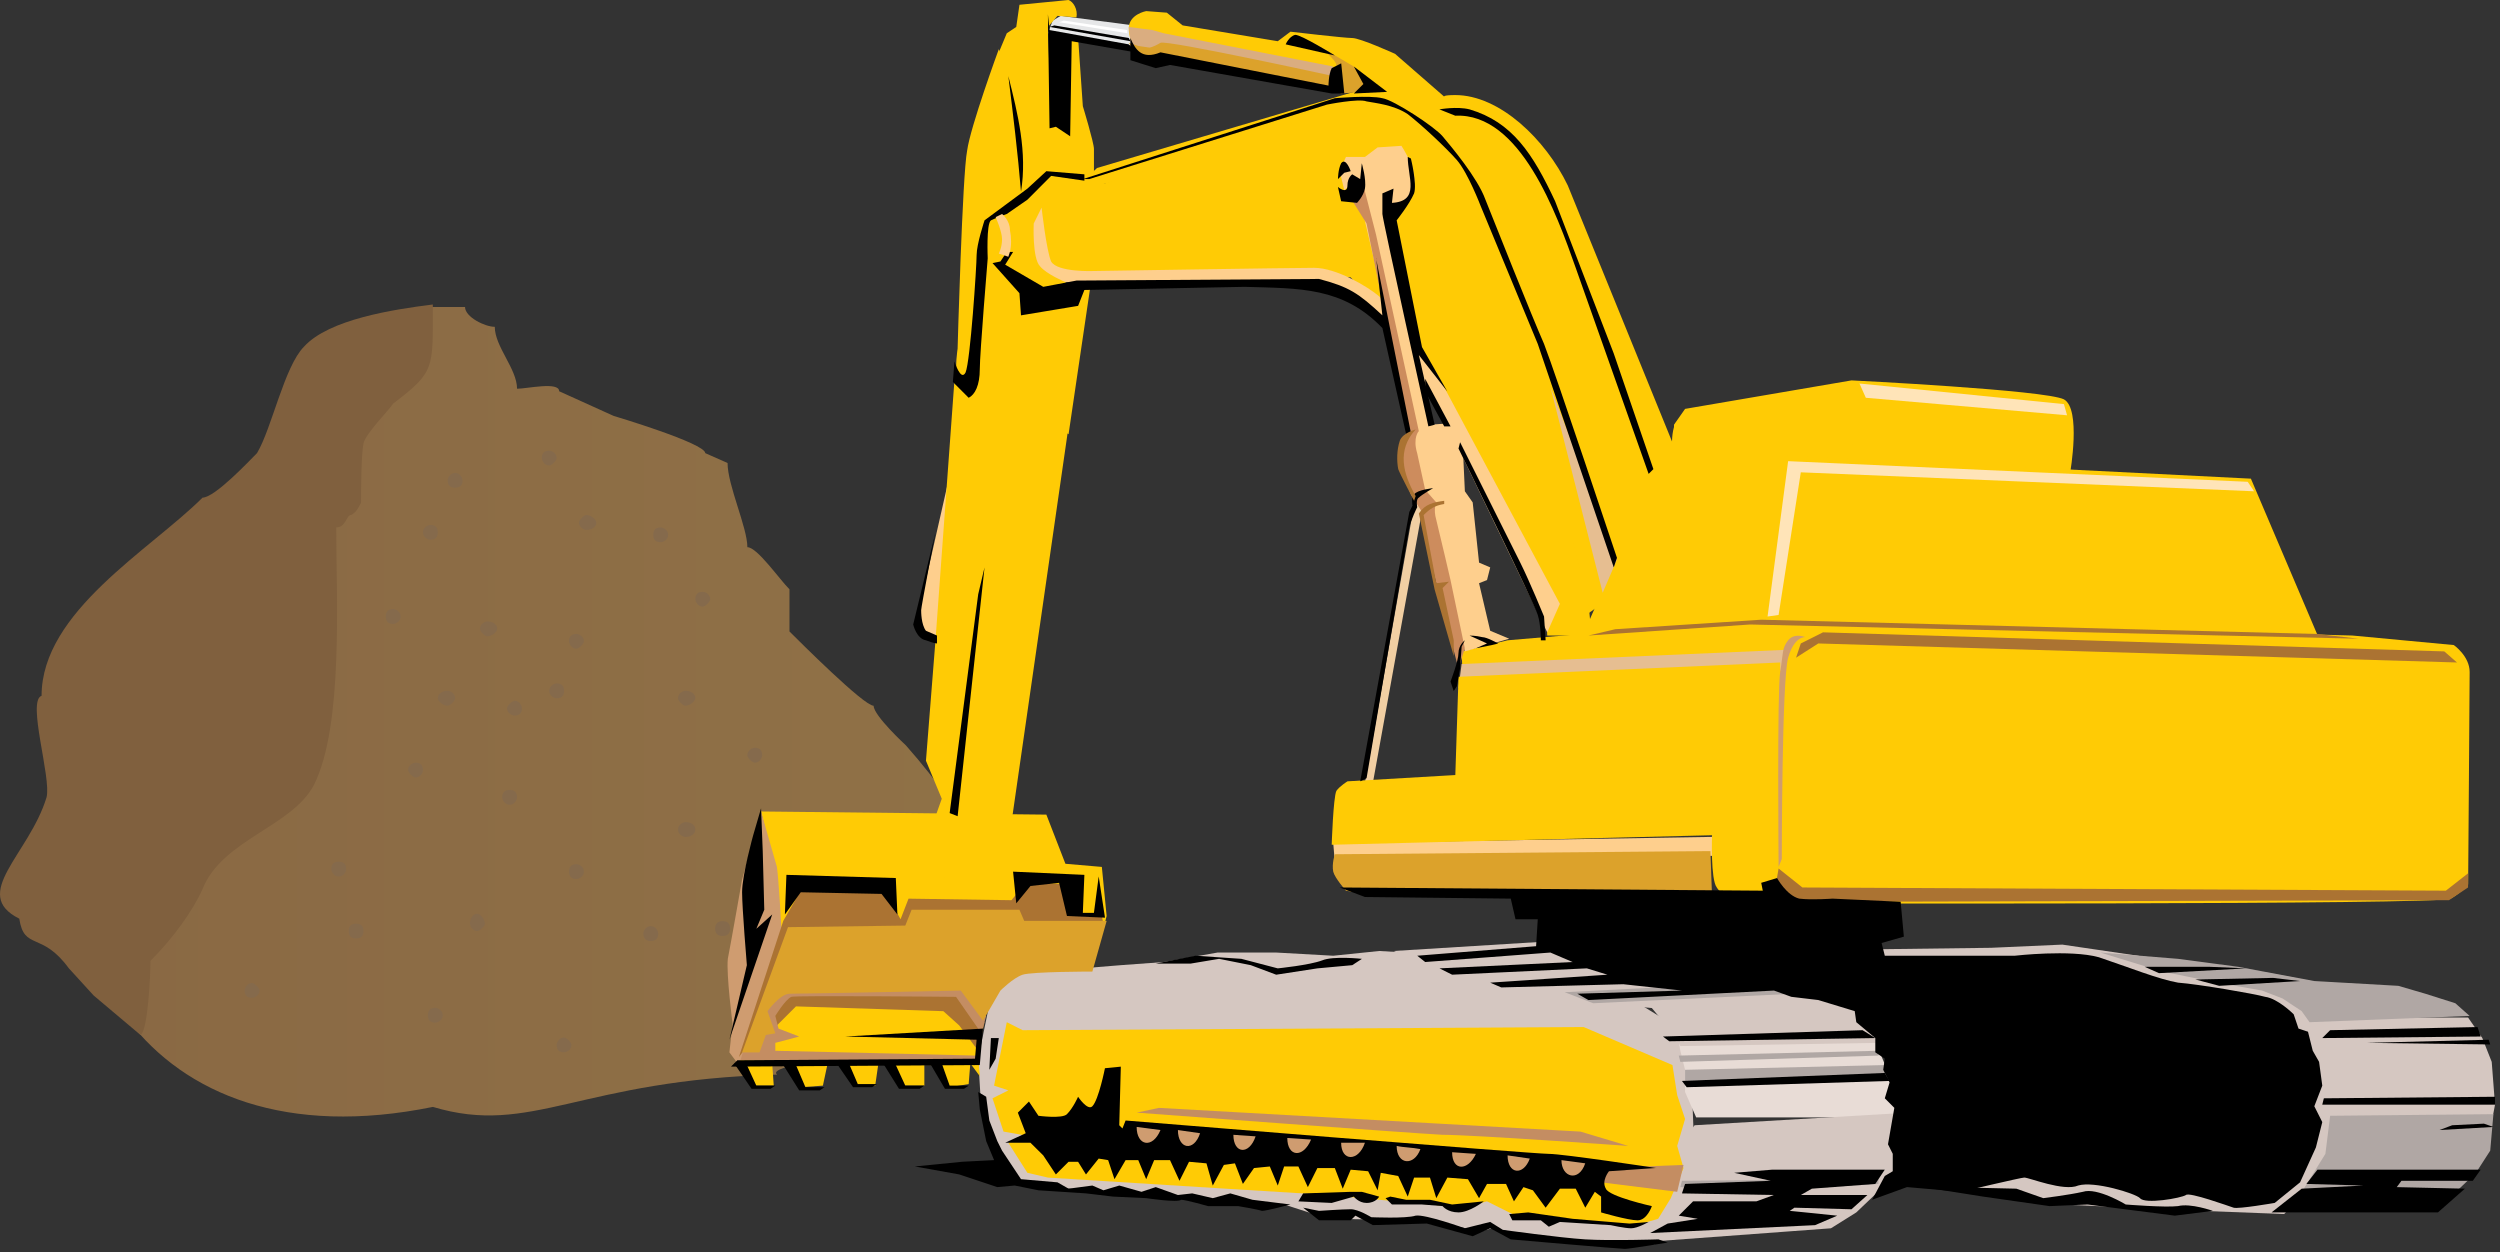 
        <svg xmlns:rdf="http://www.w3.org/1999/02/22-rdf-syntax-ns#" xmlns="http://www.w3.org/2000/svg" xmlns:cc="http://creativecommons.org/ns#" xmlns:xlink="http://www.w3.org/1999/xlink" xmlns:dc="http://purl.org/dc/elements/1.1/" x="0px" y="0px" width="501" height="251" viewBox="0 0 501 251" xml:space="preserve">
            <rect x="0" y="0" width="501" height="251" fill="#333333" stroke="none"/>
            <title>Construction: earthworks</title>
            <desc xmlns:ian_image_library="https://ian.umces.edu/media-library/">
                <ian_image_library:title>Construction: earthworks</ian_image_library:title>
                <ian_image_library:descr>Illustration of heavy machinery moving a mound of earth, indicating construction</ian_image_library:descr>
                <ian_image_library:scene>
                    <ian_image_library:contains>development, infrastructure, construction, earthworks, crane, tractor, earth, pile, mound, rocks, track, loader, </ian_image_library:contains>
                    <ian_image_library:when>1999-01-01</ian_image_library:when>
                </ian_image_library:scene>
            </desc>
            
 <defs></defs>
 <linearGradient id="ian_symbols_c759c07ea25dda2485017de3c38f952f" y2="533.35" gradientUnits="userSpaceOnUse" x2="278.77" gradientTransform="matrix(-1.562 0 0 -1.562 460.34 975.99)" y1="533.35" x1="145.46">
  <stop stop-color="#917347" offset="0"/>
  <stop stop-color="#8A6944" offset="1"/>
 </linearGradient>
 <path d="m86.737 221.82c19.871 5.962 29.287-5.458 68.987-6.466-4.965-3.957 78.424-6.435 25.802-65.996 0 0-6.451-5.941-6.451-7.925-1.979 0-14.879-12.911-16.864-14.885v-8.45c-1.994-1.974-6.456-8.44-8.439-8.44 0-3.958-3.968-12.397-3.968-16.869l-4.472-1.984c0-1.984-18.349-7.453-18.349-7.453l-10.927-4.944c0-1.995-6.456-.504-8.44-.504 0-3.978-4.461-8.439-4.461-12.408-1.989 0-5.962-1.973-5.962-3.968h-8.429c-1.984 3.968-8.44 10.424-10.439 12.397 0 1.994-2.462 6.456-2.462 8.45-1.984 0-5.973 7.946-7.946 7.946 0 1.973 3.979 10.917 1.974 10.917 0 1.973-4.461 8.418-6.445 8.418 0 3.968 1.984 33.759 0 37.727h-1.974v4.472l-2.498 1.974c-3.968 0-5.941 3.968-10.403 3.968 0 2.488-5.962 8.45-8.45 8.45 0 8.429-10.413 25.298-10.413 38.199 11.415 14.89 31.769 23.34 61.035 17.38z" fill="url(#ian_symbols_c759c07ea25dda2485017de3c38f952f)"/>
 <path d="m86.737 61.02c-7.936.987-20.847 2.981-25.802 8.44-3.958 3.968-6.456 16.375-9.427 21.34-1.49 1.491-8.45 8.923-10.917 8.923-10.434 10.434-32.258 22.842-32.258 39.711-2.976 1.007 1.984 16.386.998 20.343-3.475 11.432-15.389 19.367-5.469 24.322.987 6.456 4.472 2.478 9.92 9.931l4.976 5.458 9.416 7.936c1.512-.987 1.984-12.397 1.984-14.875 4.482-4.482 8.45-9.94 10.434-14.392 3.979-9.94 17.866-12.418 22.328-20.857 5.962-11.915 4.461-37.727 4.461-51.604 1.989 0 1.989-2.488 2.981-2.488.997-.493 1.501-1.49 1.995-2.467 0-2.005 0-9.437.493-11.925.494-1.994 4.955-6.445 5.952-7.946 8.439-6.434 7.935-6.938 7.935-19.839z" fill="#80603E"/>
 <path d="m71.359 185.1c.998 0 1.491.504 1.491 1.48 0 .987-.493 1.491-1.491 1.491-.997 0-1.48-.504-1.48-1.491 0-.98.483-1.48 1.48-1.48z" fill="#856A4C"/>
 <path d="m89.719 138.43c.493 0 1.491.504 1.491 1.512 0 .503-.998 1.49-1.491 1.49-.987 0-1.984-.987-1.984-1.49 0-1.01.997-1.51 1.984-1.51z" fill="#856A4C"/>
 <path d="m117.52 103.21c.987 0 1.984.998 1.984 1.501 0 .986-.997 1.48-1.984 1.48-.504 0-1.491-.494-1.491-1.48-.01-.50.98-1.5 1.49-1.5z" fill="#856A4C"/>
 <path d="m140.84 118.6c.493 0 1.491.493 1.491 1.49 0 .483-.998 1.48-1.491 1.48-.997 0-1.491-.998-1.491-1.48 0-1 .49-1.49 1.49-1.49z" fill="#856A4C"/>
 <path d="m115.53 173.18c.499 0 1.485.494 1.485 1.491 0 .987-.987 1.491-1.485 1.491-.992 0-1.496-.504-1.496-1.491-.01-.99.49-1.49 1.49-1.49z" fill="#856A4C"/>
 <path d="m151.25 149.85c.992 0 1.491.504 1.491 1.512 0 .493-.499 1.48-1.491 1.48-.493 0-1.48-.987-1.48-1.48 0-1.01.99-1.51 1.48-1.51z" fill="#856A4C"/>
 <path d="m130.41 185.6c1.018 0 1.501.976 1.501 1.48 0 .987-.483 1.491-1.501 1.491-.992 0-1.48-.504-1.48-1.491-.01-.50.48-1.48 1.48-1.48z" fill="#856A4C"/>
 <path d="m95.681 183.11c.493 0 1.485.986 1.485 1.984 0 .504-.992 1.48-1.485 1.48-.998 0-1.501-.976-1.501-1.48 0-.99.504-1.98 1.501-1.98z" fill="#856A4C"/>
 <path d="m83.268 152.84c1.002 0 1.496.493 1.496 1.491 0 .493-.494 1.49-1.496 1.49-.488 0-1.485-.997-1.485-1.49 0-1 .997-1.49 1.485-1.49z" fill="#856A4C"/>
 <path d="m115.53 127.04c.499 0 1.485.483 1.485 1.48 0 .503-.987 1.49-1.485 1.49-.992 0-1.496-.987-1.496-1.49-.01-1 .49-1.48 1.49-1.48z" fill="#856A4C"/>
 <path d="m97.654 124.54c.998 0 1.995.504 1.995 1.49 0 .515-.997 1.491-1.995 1.491-.488 0-1.48-.976-1.48-1.491 0-.99.993-1.49 1.48-1.49z" fill="#856A4C"/>
 <path d="m160.69 164.24c.499 0 1.491.514 1.491 1.501 0 .504-.992 1.48-1.491 1.48-.997 0-1.491-.976-1.491-1.48 0-.99.49-1.5 1.49-1.5z" fill="#856A4C"/>
 <path d="m132.39 105.7c.514 0 1.506.494 1.506 1.48 0 .997-.992 1.48-1.506 1.48-.966 0-1.48-.483-1.48-1.48 0-.99.51-1.48 1.48-1.48z" fill="#856A4C"/>
 <path d="m137.36 164.75c.992 0 1.984.494 1.984 1.491 0 .976-.992 1.491-1.984 1.491-.493 0-1.491-.515-1.491-1.491.01-.99 1-1.49 1.49-1.49z" fill="#856A4C"/>
 <path d="m91.209 94.779c.986 0 1.485.977 1.485 1.48 0 .997-.499 1.48-1.485 1.48-.998 0-1.491-.483-1.491-1.48.001-.504.494-1.48 1.491-1.48z" fill="#856A4C"/>
 <path d="m102.13 158.3c.986 0 1.49.493 1.49 1.48 0 .504-.504 1.491-1.49 1.491-.987 0-1.491-.987-1.491-1.491 0-.99.50-1.48 1.49-1.48z" fill="#856A4C"/>
 <path d="m87.241 201.96c.494 0 1.491.504 1.491 1.501 0 .977-.997 1.48-1.491 1.48-.987 0-1.491-.504-1.491-1.48 0-.99.504-1.5 1.491-1.5z" fill="#856A4C"/>
 <path d="m170.62 192.55c.992 0 1.496.483 1.496 1.48 0 .493-.504 1.49-1.496 1.49-.499 0-1.496-.997-1.496-1.49 0-1 1-1.48 1.5-1.48z" fill="#856A4C"/>
 <path d="m50.512 197c.493 0 1.491.997 1.491 1.49 0 .998-.998 1.48-1.491 1.48-.987 0-1.48-.483-1.48-1.48 0-.49.493-1.49 1.48-1.49z" fill="#856A4C"/>
 <path d="m113.04 207.92c.504 0 1.49.997 1.49 1.49 0 .998-.986 1.48-1.49 1.48-.987 0-1.48-.483-1.48-1.48 0-.49.50-1.49 1.48-1.49z" fill="#856A4C"/>
 <path d="m110.07 90.318c.493 0 1.49.482 1.49 1.469 0 .504-.997 1.501-1.49 1.501-.998 0-1.491-.998-1.491-1.501 0-.987.50-1.469 1.49-1.469z" fill="#856A4C"/>
 <path d="m78.802 122.06c.493 0 1.49.504 1.49 1.501 0 .977-.997 1.48-1.49 1.48-.998 0-1.491-.504-1.491-1.48 0-1 .493-1.5 1.491-1.5z" fill="#856A4C"/>
 <path d="m103.11 140.44c.998 0 1.491.987 1.491 1.48 0 .987-.493 1.49-1.491 1.49-.482 0-1.496-.503-1.496-1.49.01-.49 1.02-1.48 1.5-1.48z" fill="#856A4C"/>
 <path d="m137.36 138.43c.992 0 1.984.504 1.984 1.512 0 .503-.992 1.49-1.984 1.49-.493 0-1.491-.987-1.491-1.49.01-1.01 1-1.51 1.49-1.51z" fill="#856A4C"/>
 <path d="m86.254 105.19c.987 0 1.48.504 1.48 1.491 0 .998-.494 1.491-1.48 1.491-.504 0-1.49-.493-1.49-1.491 0-.98.986-1.49 1.49-1.49z" fill="#856A4C"/>
 <path d="m67.895 172.68c.987 0 1.475.504 1.475 1.501 0 .493-.488 1.48-1.475 1.48-1.008 0-1.501-.987-1.501-1.48 0-1 .493-1.5 1.501-1.5z" fill="#856A4C"/>
 <path d="m111.56 136.96c.987 0 1.48.493 1.48 1.47 0 1.008-.494 1.512-1.48 1.512-.509 0-1.49-.504-1.49-1.512 0-.98.98-1.47 1.49-1.47z" fill="#856A4C"/>
 <path d="m144.82 184.59c.987 0 1.49.504 1.49 1.491 0 .997-.503 1.48-1.49 1.48-1.008 0-1.506-.483-1.506-1.48 0-.98.50-1.49 1.51-1.49z" fill="#856A4C"/>
 <polygon points="227.17 5.091 212.56 3.181 210.96 4.125 210 6.666 227.48 9.206 227.17 5.091" fill="#E6E7E8"/>
 <polygon points="338.65 207.4 327.22 200.41 291.64 196.29 281.78 190.89 276.39 190.58 267.18 191.53 255.75 190.89 244 190.89 233.2 192.79 224.62 193.42 204.94 195.02 198.9 198.19 196.03 212.16 196.67 222.64 202.07 234.08 205.56 237.58 257.34 241.38 266.23 244.25 286.25 244.55 296.72 246.79 298.95 246.15 303.07 247.74 331.66 249.33 339.91 240.44 338.65 207.4" fill="#D5C7C1"/>
 <polygon points="432.66 192.15 413.29 189.3 399 189.94 374.53 190.25 377.39 193.11 421.85 196.29 454.26 204.55 459.65 216.29 456.79 231.85 446 236.63 394.86 233.13 388.84 237.58 412.96 241.38 441.24 242.66 457.75 243.29 464.42 236.31 468.87 225.84 466.34 207.72 458.39 198.51 432.66 192.15" fill="#D5C7C1"/>
 <polygon points="494.6 203.91 497.46 208.03 499.34 212.8 500 221.38 499.04 226.46 466.96 225.18 466.01 220.42 466.64 216.62 465.7 212.16 464.74 207.72 462.83 203.91 494.6 203.91" fill="#D5C7C1"/>
 <polygon points="494.91 203.59 492.05 201.05 486.03 199.14 480.62 197.56 463.78 196.6 448.54 193.75 436.47 192.15 420.92 190.89 433.3 194.7 444.42 196.93 453.31 198.51 457.43 200.1 461.26 202.64 462.83 204.85 494.91 203.59" fill="#B0A7A4"/>
 <polygon points="489.83 241.07 496.18 235.03 499.04 230.59 499.68 223.28 466.96 223.6 466.01 231.23 461.88 237.9 459.34 241.71 489.83 241.07" fill="#B0A7A4"/>
 <polygon points="374.86 206.45 382.16 223.92 339.91 223.92 337.69 218.84 337.69 214.39 336.74 210.57 336.11 207.08 374.86 206.45" fill="#E8DCD6"/>
 <polygon points="382.47 222.97 378.99 236.31 372 242.97 366.92 246.15 328.17 249.01 332.93 246.79 336.74 241.71 339.29 233.76 337.69 229.64 337.69 228.05 339.6 225.5 382.47 222.97" fill="#D5C7C1"/>
 <polygon points="310.06 188.67 279.26 190.58 284.65 192.79 290.05 196.6 304.03 198.84 320.23 201.05 331.03 202.01 335.78 207.72 336.74 209.63 376.44 208.99 374.53 203.27 363.42 199.14 310.06 188.67" fill="#D5C7C1"/>
 <polygon points="359.61 199.14 319.27 201.05 313.56 198.84 344.37 197.24 353.89 196.6 359.61 199.14" fill="#B0A7A4"/>
 <polygon points="376.44 210.57 336.42 211.54 336.74 212.8 376.44 211.54 376.44 210.57" fill="#B0A7A4"/>
 <polygon points="378.03 215.66 337.69 216.62 337.69 214.39 377.71 213.44 378.03 215.66" fill="#B0A7A4"/>
 <polygon points="376.44 237.26 376.44 236.31 337.06 236.63 336.74 237.9 354.52 238.54 376.44 237.26" fill="#B0A7A4"/>
 <polygon points="335.16 213.44 336.11 219.46 337.69 224.24 336.11 229.64 337.38 234.08 334.83 240.11 332.29 244.25 326.89 245.83 303.07 243.29 297.99 240.75 293.23 242.02 266.23 239.48 245.59 238.21 210 235.99 205.89 235.03 202.07 229.01 206.51 227.73 201.11 226.77 198.9 220.1 202.07 218.51 199.21 217.56 201.76 204.85 204.94 206.45 317.37 205.82 335.16 213.44" fill="#FFCB05"/>
 <polygon points="337.38 233.45 336.11 238.84 320.86 236.94 320.86 234.08 337.38 233.45" fill="#C48D62"/>
 <polygon points="221.44 184.84 221.77 183.57 220.81 173.73 213.51 173.1 209.69 163.25 152.51 162.62 153.8 168.02 156.33 186.44 221.44 184.84" fill="#FFCB05"/>
 <polygon points="191.27 202.01 195.71 207.72 196.35 215.66 194.45 213.11 194.12 217.25 190.31 217.88 187.14 213.44 185.24 213.44 185.24 217.56 181.11 217.56 177.3 213.11 176.03 213.11 175.39 217.56 171.26 217.56 168.39 212.8 165.86 213.11 164.91 217.56 160.47 217.88 158.56 213.44 154.75 213.11 155.06 217.56 151.25 217.56 147.76 212.8 157.29 200.73 191.27 202.01" fill="#FFCB05"/>
 <polygon points="196.03 210.57 197.3 204.85 190.64 196.93 155.06 196.93 151.25 209.94 159.51 201.68 189.05 202.64 192.22 205.49 196.03 210.57" fill="#AB7332"/>
 <path d="m197.63 203.59l-.955 3.485-5.081-7.306s-32.08-.315-33.035 0c-1.27.641-3.186 3.821-3.186 3.821l.646 2.541 4.136 1.585-4.782 1.271v1.585l40.341.966v1.574l-47.951-.63 4.13-11.116 6.666-3.811 34.62-.955 4.44 6.99z" fill="#C48D62"/>
 <path d="m152.51 162.62s2.551 8.891 3.181 11.106c.325 1.911.955 13.027.955 13.027l-8.576 26.684-1.9-2.541.64-5.721s-1.286-9.847-.955-13.027c.63-3.17 2.855-15.872 2.855-15.872l3.81-13.66z" fill="#CF9C70"/>
 <polygon points="214.14 85.447 202.38 167.06 203.02 181.36 183.33 181.67 189.05 177.23 202.7 77.175 214.14 85.447" fill="#FFCB05"/>
 <path d="m336.42 91.787l-22.24-54.627c-4.44-9.217-13.646-18.108-22.537-18.108-2.551 0-2.226.315-2.226.315l-9.846-8.576s-6.98-3.17-8.576-3.17-12.387-1.27-12.387-1.27l-2.541 1.91-19.063-3.17-3.17-2.551-4.136-.315s-3.496.63-3.496 3.485c0 2.866 2.226 6.046 2.226 6.046l9.531.62 33.35 6.036-51.452 15.252-3.805 3.496h3.805l53.362-11.757 11.747 6.046 18.738 45.726 13.667 46.376 5.064-3.496 14-28.263z" fill="#FFCB05"/>
 <polygon points="267.18 13.332 233.2 6.666 230.98 6.025 226.2 5.396 226.53 8.261 228.11 10.791 267.5 16.837 267.18 13.332" fill="#DAAD80"/>
 <path d="m190.95 92.417l-6.991 30.82s0 2.53 1.596 3.811c1.585 1.27 2.855 1.27 2.855 1.27l2.53-35.903z" fill="#FECF8D"/>
 <polygon points="285.29 100.68 275.12 156.9 273.53 156.9 283.7 99.408 285.29 100.68" fill="#F1CFA3"/>
 <path d="m215.73 3.496l-3.811-.315-1.911 2.215.641 19.063 1.596-2.226 1.27-15.252 2.54.64.945 13.657s2.226 7.306 2.226 8.576v5.721l-10.802 3.496-13.972 37.475-1.905-1.585 1.905-39.385 5.716-25.088 1.59-3.821 1.9-1.271.64-4.44 9.83-.956c.95.315 1.91 1.9 1.59 3.496z" fill="#FFCB05"/>
 <path d="m414.87 94.653s2.226-12.712-1.259-14.623c-3.826-1.889-42.566-3.8-42.566-3.8l-33.354 5.71-2.221 3.17v8.587l79.4.956z" fill="#FFCB05"/>
 <polygon points="451.08 95.923 464.74 128 348.48 125.15 356.43 91.158 451.08 95.923" fill="#FFCB05"/>
 <polygon points="343.73 167.7 267.18 168.97 267.5 172.78 343.09 171.51 343.73 167.7" fill="#FECF8D"/>
 <path d="m293.23 138.79l-.314-8.25 9.205-2.226 48.603-4.125 120.69 3.17 20.328 1.91s3.175 2.215 3.175 5.396c0 2.866-.304 42.566-.304 42.566s-1.271 1.574-3.507 2.855c-2.225 1.27-132.44.945-132.44.945l-12.062-12.702-53.38-29.53z" fill="#FFCB05"/>
 <path d="m369.77 77.805s1.271.966 1.271 2.866c0 2.225.315 10.487.315 10.487l-14.287-.315-4.125 33.99-35.9 2.845 14.611-33.35 3.507-1.585s-.641-6.991.944-8.251c1.59-1.598 33.67-6.689 33.67-6.689z" fill="#FFCB05"/>
 <polygon points="357.7 130.23 292.91 133.07 292.28 137.85 357.38 134.35 357.7 130.23" fill="#E6BE91"/>
 <path d="m342.77 170.56l-75.275.63s-.63 1.91-.315 3.495c.315 1.281 2.541 3.811 2.541 3.811l5.396.956h67.969l-.32-8.89z" fill="#DCA22B"/>
 <path d="m356.75 132.76l-64.463 2.866-.641 19.692-21.608 1.26s-1.569.966-2.226 1.911c-.625 1.27-.939 10.801-.939 10.801l76.22-1.91s-.314 8.901.955 10.476c.956 1.596 3.181 2.236 3.181 2.236l11.117-.945-1.271-6.361-.32-40.04z" fill="#FFCB05"/>
 <polygon points="198.26 50.817 205.89 58.112 188.73 178.18 183.96 177.55 183.65 166.75 187.14 164.53 188.73 160.07 185.56 152.45 187.47 128.32 191.27 76.23 195.39 76.23 198.26 50.817" fill="#FFCB05"/>
 <path d="m200.16 9.846s3.175 8.262 3.175 10.477c0 2.551 1.596 17.478 1.596 17.478s-8.261 5.081-8.587 6.036c-.315 1.259-1.9 5.396-1.9 8.25 0 2.541-.945 23.188-.945 23.188s-.64 1.27-1.595 0c-.641-1.271 0-5.396 0-5.396s.955-34.945 1.91-39.701c.64-4.775 6.35-20.332 6.35-20.332z" fill="#FFCB05"/>
 <path d="m218.59 56.853l-4.451 30.169-12.387-7.621 2.54-21.289s4.44 2.236 6.036 1.281c1.91-.640 8.26-2.54 8.26-2.54z" fill="#FFCB05"/>
 <polygon points="216.37 177.23 215.73 183.27 220.81 183.57 221.12 185.16 203.98 185.48 159.2 186.76 149.03 210.57 148.07 211.84 156.97 184.54 160.47 178.49 177.3 178.49 180.47 184.22 182.07 180.09 202.7 180.4 205.56 176.92 216.37 177.23" fill="#AB7332"/>
 <path d="m277.34 18.108l-6.036-4.776-6.98-4.125s3.479 2.855 3.479 3.811c0 1.27-.625 2.226-.625 2.226s-33.35-7.306-34.62-6.666c-1.585.956-2.226.956-2.226.956l-2.225-.326-1.911-.63s1.275 1.911 2.551 2.855c1.585.945 4.755.325 4.755.325l33.99 6.351 1.27.63 4.136-.326 4.44-.305z" fill="#DCA22B"/>
 <polygon points="321.18 118.79 310.69 77.5 324.04 112.11 321.18 118.79" fill="#E6BE91"/>
 <path d="m201.44 54.313s-4.766-1.911-4.136-3.821c.325-1.9-.956-6.655.955-7.296 1.905-.64 11.746-8.576 11.746-8.576l7.626.956 3.49 1.27 47.342-15.252s5.71.326 9.195 1.596c3.181.955 10.172 8.576 10.172 8.576l5.396 7.936 16.197 45.411 8.891 35.585.641 6.666h-8.891l-.326-7.306-25.73-48.91-13.332-15.567h-55.273l-7.301 4.125-6.67-5.395z" fill="#FFCB05"/>
 <path d="m276.08 29.539l4.766-.315s3.17 4.755 2.541 7.621c-.641 2.855-4.125 6.351-4.125 6.351l7.306 41.915 4.44-.314 2.226 6.666.325 6.991 1.569 2.225 1.275 12.072 2.236.956-.641 2.54-1.596.63 2.236 9.531 3.811 1.596-8.892 2.541-11.127-39.081.956-5.07-11.747-50.187-2.236 1.9-.934-3.8 1.26-2.855h3.81l2.54-1.918z" fill="#FECF8D"/>
 <path d="m312.6 121.01l-24.768-46.376s-9.216-13.016-11.442-15.242c-2.215-1.911-8.582-5.721-13.017-5.721-4.451 0-44.151.64-44.151.64s-7.306.315-8.576-1.911c-.955-2.215-1.911-10.791-1.911-10.791l-1.575 3.181s-.325 6.97 1.26 8.565c1.271 1.585 5.091 3.181 5.091 3.181l50.491.641s7.946 1.89 11.117 5.07c3.181 3.17 13.353 19.692 13.353 19.692l21.593 44.781 2.54-5.71z" fill="#FECF8D"/>
 <path d="m272.9 35.89l2.855 11.116 8.576 39.385s-1.27 1.27-.325 4.451c.64 2.855 1.595 7.306 1.595 7.306l2.226 2.53s-.641 1.281 0 3.496c.641 2.541 2.855 12.072 2.855 12.072l2.865 13.657-1.27 4.125-5.417-20.963-1.9-10.476-2.226-3.496c-1.585-4.44-3.485-8.251-.315-11.757l-8.565-42.545-3.181-5.091 2.22-3.821z" fill="#CD8C5D"/>
 <path d="m331.98 234.08s-18.737-2.845-21.604-2.845c-3.186 0-84.807-6.687-84.807-6.687l-.63 1.596-.64-.641.315-11.746-3.181.315s-1.26 6.351-2.53 7.631c-.955.945-2.855-1.911-2.855-1.911s-.965 2.226-2.236 3.496c-.945.955-5.71.315-5.71.315l-1.9-2.855-2.226 2.226 1.58 4.125-4.12 1.911h5.07l2.561 2.53 2.53 3.821 2.541-2.541h1.91l1.58 2.541 2.545-3.181 1.9.315 1.271 3.821 2.225-3.821h2.541l1.585 3.821 1.596-3.821h3.181l1.9 4.136 1.911-3.811 3.495.315 1.26 4.451 2.226-4.136 2.215-.315 1.596 4.125 2.225-3.181 3.17-.315 1.595 3.821 1.271-3.821h2.86l1.895 4.136 1.911-3.821h3.496l1.585 4.136 1.596-3.811 3.496.315 1.9 3.821.63-3.506 3.496.64 1.91 4.125 1.271-3.811h3.18l1.271 4.125 2.215-4.125 4.125.325 2.226 3.8 1.596-2.855h3.811l1.585 3.496 1.91-2.855 1.896.64 2.545 3.485 2.86-3.81h3.176l1.91 3.81 1.911-3.181 1.26.956v3.17s5.405 1.585 7.316 1.585c1.895 0 2.855-2.845 2.855-2.845s-8.593-1.91-9.217-3.495c-.955-1.585.624-3.496.624-3.496l9.52-.66z"/>
 <path d="m218.91 184.54h-13.66l-.956-2.225h-21.608l-1.265 3.17-23.503.315-9.206 25.099h3.495l1.271-3.496 1.895-.325-1.569-4.44s2.53-3.496 4.44-3.496c2.535 0 34.299-.63 34.299-.63l4.446 6.036 3.496-6.036s2.54-2.54 4.451-3.181c1.9-.629 13.972-.629 13.972-.629l2.866-10.162h-2.86z" fill="#DCA22B"/>
 <polygon points="196.99 206.13 169.35 207.72 195.71 208.36 195.39 212.16 147.76 212.48 146.49 213.75 196.35 213.44 196.99 206.13"/>
 <polygon points="179.52 175.96 179.84 183.27 176.66 179.14 160.47 178.81 157.29 183.27 157.6 175.32 179.52 175.96"/>
 <path d="m154.75 183.27l-8.576 25.088 3.496-14.938s-.955-11.432-.955-14.612c0-3.485 2.225-11.431 2.225-11.431l1.575-5.396.336 8.576.31 11.757-1.59 3.811 3.17-2.86z"/>
 <path d="m217.31 34.935l-7.621-.63-3.8 3.496-8.586 6.351s-1.59 4.766-1.59 6.991c0 2.215-1.265 21.268-2.21 23.493-.96 1.911-2.236-2.225-2.236-2.225l-.315 4.136 3.17 3.17c1.27-.63 2.225-2.54 2.225-5.71s1.59-22.243 1.59-22.243-.31-6.97.646-7.61c1.271-.641 3.17-1.271 3.17-1.271l4.136-2.866 4.755-4.766 6.666.955v-1.271z"/>
 <path d="m268.77 12.702l-1.9.955c-.64 1.271-.64 3.496-.64 3.496l-33.665-6.666c-3.811 1.575-5.086-.641-6.036-2.866v4.44l5.081 1.595 2.866-.64 32.394 5.721h2.53l-.62-6.035z"/>
 <polygon points="226.2 8.891 210.33 6.025 210 2.855 210.33 25.718 211.6 25.403 214.46 27.314 214.77 8.261 227.48 10.487 226.2 8.891"/>
 <polygon points="226.2 7.621 211.29 5.091 210.33 5.396 226.53 8.261 226.2 7.621"/>
 <polygon points="217.31 175.32 203.02 174.68 203.66 181.03 206.51 177.55 212.24 176.92 213.82 183.57 221.44 183.9 220.18 175.64 219.22 182.94 217 182.94 217.31 175.32"/>
 <path d="m187.77 127.36l-2.215-.956c-.955-1.259-.955-3.811-.955-4.125 0-.641 2.866-15.567 2.866-15.567l-4.461 18.433s.64 2.855 2.551 3.17c1.585.63 2.215.63 2.215.63v-1.58h-.01z"/>
 <polygon points="197.3 113.71 191.91 163.57 190.31 162.94 196.03 119.1 197.3 113.71"/>
 <path d="m217 35.89l50.502-16.208s6.98-.63 9.531 0c2.226.326 10.471 5.721 12.062 7.632 1.596 1.91 6.991 8.261 8.587 12.701 1.91 4.776 9.216 23.178 11.746 28.909 2.226 5.71 14.612 42.871 14.612 42.871l-.641 1.911-15.231-44.781-11.442-27.639s-2.551-6.666-4.766-9.206c-2.23-2.541-6.991-6.981-9.846-9.206-2.855-1.911-6.666-2.236-8.25-2.551-1.601-.641-7.946.64-7.946.64l-47.64 14.923h-1.27z"/>
 <path d="m282.74 31.765s1.271 5.081.641 6.991c-.956 2.215-3.49 5.396-3.49 5.396l5.075 25.403 5.081 8.902-5.71-7.306 3.165 13.961-1.254.336s-9.217-41.61-9.217-42.566v-4.125l2.226-.955-.315 2.855c5.71-.326 3.17-5.081 3.17-9.206l.63.314z"/>
 <path d="m272.9 32.709s.955 3.181.629 5.091c-.315 1.575-1.585 2.855-1.585 2.855l-3.181-.326-.64-2.855s1.905 1.596 1.905-.315c0-1.585.96-2.226.96-2.226l1.596.956.32-3.18z"/>
 <path d="m275.76 51.762l6.98 34.945-.955.315-4.755-21.278c-7.946-8.261-16.522-7.936-27.639-8.261l-32.08.63-1.26 3.181-11.442 1.9-.315-4.44-5.396-6.036 1.585-.315 1.27-1.91h1.27l-1.585 2.551 7.631 4.44 6.655-1.259 48.602-.326c6.025 1.585 7.93 2.855 12.701 7.295l-1.24-11.432z"/>
 <path d="m325.62 107.98c0 .64-.63 1.9-.63 1.9l-14.927-44.466s-7.947-22.223-10.477-26.663c-2.551-4.776-5.731-9.856-8.262-11.441-2.235-1.911-7.631-5.396-7.631-5.396l7.631 4.125s4.756 4.136 6.021 6.666c1.286 2.225 5.406 10.486 5.406 10.486l11.426 32.08 11.44 32.709z" fill="#FFCB05"/>
 <path d="m288.47 21.918s3.484-.641 6.025 0c8.576 2.54 12.696 8.891 17.152 18.412l11.746 30.505 7.946 23.178-.955.955-14.612-41.295c-3.811-10.792-11.116-31.125-24.133-30.484l-3.19-1.271z"/>
 <polygon points="277.98 18.412 271.31 13.332 273.22 16.837 271.31 18.738 277.98 18.412"/>
 <path d="m267.5 11.117s-6.666-4.136-7.936-4.136c-1.27.325-1.91 1.91-1.91 1.91l9.85 2.226z"/>
 <path d="m270.68 34.305s-.955-2.855-1.911-1.595c-.64 1.27-.64 3.181-.64 3.181l1.27-1.271 1.28-.315z"/>
 <path d="m202.07 15.242c1.91 7.631 3.821 15.242 2.54 23.178-.63-7.611-1.59-15.546-2.54-23.178z"/>
 <polygon points="285.61 75.916 290.69 85.447 289.42 85.447 285.61 78.456 285.61 75.916"/>
 <path d="m292.6 88.617s10.156 20.322 12.062 24.133c1.91 3.821 4.766 10.802 4.766 10.802l.314 4.766h-.955s0-3.17-.619-5.081c-.641-2.226-15.882-33.35-15.882-33.35l.32-1.273z"/>
 <path d="m289.42 100.36c-2.226.315-3.811.641-5.081 2.541l3.165 15.252 3.826 13.332v-3.17l-2.235-10.476 1.28-1.271-2.54.305-2.541-13.646c1.27-1.27 2.209-1.91 4.125-2.225v-.62z" fill="#AB7332"/>
 <path d="m300.22 128.95s-2.226-1.27-3.181-1.27c-1.271-.315-2.54-.315-2.54-.315l3.495 1.585-2.226.955 3.181-.63 1.27-.32z"/>
 <path d="m293.55 128.32s-1.27.955-1.27 2.541c0 1.585-1.596 5.721-1.596 5.721l.64 1.9.63-.945.641-3.506.315-4.44.65-1.27z"/>
 <path d="m287.19 97.833s-2.225 1.26-2.855 1.89c-.64.325-.325 1.911-.325 1.911s-1.271 2.54-1.585 4.125c-.315 1.596-8.565 50.187-8.565 50.187l-1.27.63 9.835-53.987.641-1.27s-.326-1.596.315-2.226c.61-.946 3.79-1.261 3.79-1.261z"/>
 <path d="m283.7 86.066s-2.541.64-3.17 2.225c-.635 1.9-.635 4.125-.325 5.721.325.955 3.181 6.351 3.181 6.351l.315-.955c-2.54-4.437-3.81-9.213 0-13.339z" fill="#AB7332"/>
 <path d="m317.68 233.13c-1.27 3.811-4.766 2.855-4.766-.64l4.77.64z" fill="#CF9C70"/>
 <path d="m306.57 232.18c-1.271 3.496-4.451 3.181-4.451-.64l4.45.64z" fill="#CF9C70"/>
 <path d="m295.77 231.23c-1.596 3.485-4.766 3.485-4.766-.325l4.77.33z" fill="#CF9C70"/>
 <path d="m284.65 230.28c-1.27 3.485-4.76 3.17-4.76-.64 1.27.31 3.18.31 4.76.64z" fill="#CF9C70"/>
 <path d="m273.53 229.01c-1.275 3.81-4.766 3.81-4.766 0h4.77z" fill="#CF9C70"/>
 <path d="m262.74 228.37c-1.595 3.811-4.766 3.485-4.766-.315l4.77.31z" fill="#CF9C70"/>
 <path d="m251.62 227.73c-1.275 3.811-4.451 3.506-4.451-.315l4.45.31z" fill="#CF9C70"/>
 <path d="m240.5 227.1c-1.265 3.811-4.446 3.181-4.446-.64l4.45.64z" fill="#CF9C70"/>
 <path d="m232.56 226.46c-1.585 3.821-4.776 3.181-4.776-.62l4.78.62z" fill="#CF9C70"/>
 <polygon points="377.71 234.4 355.16 234.4 347.53 235.03 354.86 236.63 337.69 237.26 337.06 239.16 355.48 239.48 351.98 240.75 339.29 240.75 336.42 243.62 340.24 244.25 334.2 245.2 330.7 247.1 363.74 245.52 368.18 243.62 358.66 242.66 359.61 242.02 371.04 242.34 374.22 239.48 360.88 239.48 363.1 238.21 375.81 237.26 377.71 234.4"/>
 <polygon points="378.66 216.62 338.01 217.88 337.06 216.62 377.71 215.02 378.66 216.62"/>
 <polygon points="375.81 208.03 334.52 208.67 333.25 207.72 373.26 206.45 375.81 208.03"/>
 <polygon points="496.5 205.82 497.13 207.72 465.38 208.03 466.96 206.45 496.5 205.82"/>
 <polygon points="500 219.79 465.7 220.1 465.38 221.38 500 221.38 500 219.79"/>
 <polygon points="497.13 234.4 464.42 234.4 462.2 237.26 473.63 237.58 461.26 238.21 455.21 242.97 488.56 242.97 493.96 238.21 480.31 237.9 481.25 236.63 495.55 236.63 497.13 234.4"/>
 <polygon points="460.93 196.6 444.73 197.56 439.96 196.29 455.52 195.97 460.93 196.6"/>
 <polygon points="450.13 194.06 432.66 195.02 429.8 193.75 442.82 193.75 450.13 194.06"/>
 <polygon points="499.68 225.84 488.87 226.46 491.42 225.5 497.78 225.18 499.68 225.84"/>
 <polygon points="498.73 208.36 474.26 208.99 499.04 209.31 498.73 208.36"/>
 <path d="m332.29 248.37s-9.526.315-14.607 0c-5.086-.315-16.512-1.911-16.512-1.911l-2.54-1.585-5.081 1.27s-7.946-2.855-9.856-2.53c-1.911.63-8.891.315-8.891.315s-2.546-1.596-4.125-1.596c-1.596 0-6.351.326-6.351.326l-3.181-.641 3.181 2.53h6.351l.955-.934 3.485 1.9 10.801-.315 9.201 2.541 3.512-1.596 4.12 2.226s21.918 1.91 22.868 1.91c.944 0 8.576-1.27 8.576-1.27l-1.91-.66z"/>
 <path d="m297.35 240.75s-2.85 2.215-5.064 2.215c-2.236 0-3.191-1.26-3.191-1.26l-4.125-.325h-6.025l-1.281-1.27.956-.315 3.17.64h4.776l4.44.945 6.32-.63z"/>
 <path d="m258.61 241.38s-4.755 1.281-5.71 1.281c-.955-.326-4.781-.956-4.781-.956h-6.031s-4.44-1.27-5.396-1.27c-.641.63-6.991-.325-6.991-.325l-6.671-.315-5.396-.641-9.526-.619-4.766-.955-3.485.315-7.632-2.541-8.891-1.596 9.531-.945 6.351-.325-1.585-3.811-1.281-6.351-.315-3.485 1.596.945.63 4.755 1.596 4.136.955 1.911 3.8 5.721 7.306.63 2.226 1.271 4.766-.63 2.215.955 3.181-.955 4.451 1.259 2.855-.944 4.44 1.585 2.866-.326 4.125.956 3.506-.956 4.44 1.281 7.62.95z"/>
 <polygon points="200.16 208.03 198.58 208.03 198.26 214.39 199.53 212.16 200.16 208.03"/>
 <path d="m276.39 239.8s-.63 1.27-2.53 1.27c-1.601 0-2.551-1.27-2.551-1.27l-4.44 1.27-6.671-.315.95-1.596 9.531-.315h2.226l3.48.96z"/>
 <path d="m330.39 244.88s-2.215 1.27-3.496 1.27c-1.27 0-4.125-.63-4.125-.63l-10.167-.64-2.22.955-1.596-1.281h-5.71l-.63-1.259 3.811-.326 8.891 1.281 11.421.955 3.84-.32z"/>
 <path d="m443.46 242.66s-4.451-1.596-6.991-.956c-2.54.315-10.476-.325-10.476-.325s-5.722-3.485-8.582-2.541c-2.85.641-7.941 1.271-7.941 1.271l-5.396-1.9-13.656-.315-6.991-.315 13.972 2.215 13.342 1.91 7.632-.325 17.456 2.236 7.64-.96z"/>
 <path d="m272.9 192.15s-5.721-.619-7.947.315c-2.545.956-8.891 1.596-8.891 1.596l-7.295-1.911-9.216-.619-7.946 1.575h6.991l5.71-.956 6.361 1.271 5.081 1.91 8.25-1.27 6.991-.64 1.93-1.26z"/>
 <polygon points="188.73 213.11 190.31 217.56 194.12 217.56 193.18 218.2 189.37 218.2 186.2 212.8 188.73 213.11"/>
 <polygon points="179.52 213.44 181.42 217.56 185.24 217.56 184.29 218.2 180.16 218.2 176.98 213.11 179.52 213.44"/>
 <polygon points="169.99 212.8 171.9 217.25 175.7 217.25 174.77 217.88 170.95 217.88 167.46 212.8 169.99 212.8"/>
 <polygon points="159.51 213.44 161.41 217.88 165.22 217.88 164.28 218.51 160.16 218.51 156.97 213.44 159.51 213.44"/>
 <polygon points="149.67 213.44 151.57 217.56 155.37 217.56 154.42 218.2 150.61 218.2 147.13 213.11 149.67 213.44"/>
 <polygon points="472.69 128 350.72 125.15 318.32 127.36 323.72 126.09 352.95 124.19 464.42 127.05 472.69 128" fill="#AB7332"/>
 <path d="m361.83 127.68s-2.22-.315-3.484 4.125c-1.271 4.451-1.271 40.341-1.271 40.341l-.641 1.585s-.314-35.25.315-39.06c.635-3.81.325-4.766 1.596-6.351 1.25-1.59 3.47-.63 3.47-.63z" fill="#CF9C70"/>
 <path d="m200.81 42.881s1.575 1.271 1.575 3.17c.315 1.585.315 3.181 0 4.44-.315.965-.315.965-.315.965l-1.905-.64s.646-1.27.646-2.855c0-1.595-1.281-4.451-1.281-4.451l1.28-.629z" fill="#FECF8D"/>
 <path d="m326.26 229.64s-31.14-2.226-37.17-2.226c-6.351-.315-61.304-4.44-61.304-4.44l4.461-.955 84.481 4.755 9.53 2.86z" fill="#C48D62"/>
 <polygon points="489.83 130.54 365.33 126.72 360.88 128.95 359.93 131.8 364.38 128.95 492.38 132.76 489.83 130.54" fill="#AB7332"/>
 <polygon points="450.44 96.553 358.34 92.417 354.22 123.55 356.43 123.24 360.88 94.653 451.72 98.453 450.44 96.553" fill="#FFE4B8"/>
 <polygon points="413.61 80.986 372.64 76.86 373.91 79.715 414.24 83.222 413.61 80.986" fill="#FFE4B8"/>
 <polygon points="356.43 174.05 361.2 177.85 490.15 178.49 494.6 175.01 494.6 177.85 490.78 180.4 367.55 180.72 355.16 181.36 356.43 174.05" fill="#AB7332"/>
 <path d="m355.48 198.51l-37.16 1.9-2.225-1.271 20.973-.63-11.757-1.27-24.458.641-2.215-.956 23.492-1.596-4.125-1.27-26.999 1.27-2.529-1.27 26.673-1.27-4.451-1.9-25.088 1.9-1.595-1.26 23.818-1.911.336-5.396h-4.461l-.95-4.136-29.219-.325-5.07-1.911 84.796.64-.314-1.574 3.17-.956s1.91 3.485 4.44 4.125c2.54.315 6.671 0 6.671 0l13.662.63.64 6.991-4.456 1.27.636 2.551h26.054s11.105-1.281 16.838.304c5.71 1.911 12.061 4.451 15.871 5.091 4.136.315 15.253 2.215 17.468 2.845 2.54.326 5.71 3.496 5.71 3.496l.966 2.866 1.9.63.955 3.811 1.27 2.225.641 4.766-1.596 4.136 1.596 3.17-1.28 5.081-3.17 6.991-5.081 4.125s-7.306 1.27-8.251.955c-.955-.315-8.901-3.181-9.531-2.54-.961.63-8.262 1.9-9.217.63-.944-.956-9.211-3.485-12.387-2.53-2.854 1.259-9.846-1.596-10.801-1.596-.63 0-12.702 2.855-12.702 2.855l-10.802-.944-6.991 2.54 2.541-4.766 1.596-.955v-3.485l-.956-1.91 1.271-7.306-1.91-1.911.955-3.17-1.271-2.541.315-2.236-1.9-1.26v-2.866l-3.811-3.181-.314-2.215-7.307-2.225-5.396-.641-3.51-1.27z"/>
 <polygon points="225.9 6.025 213.2 4.125 212.24 4.451 225.9 6.666 225.9 6.025" fill="#fff"/>
</svg>
